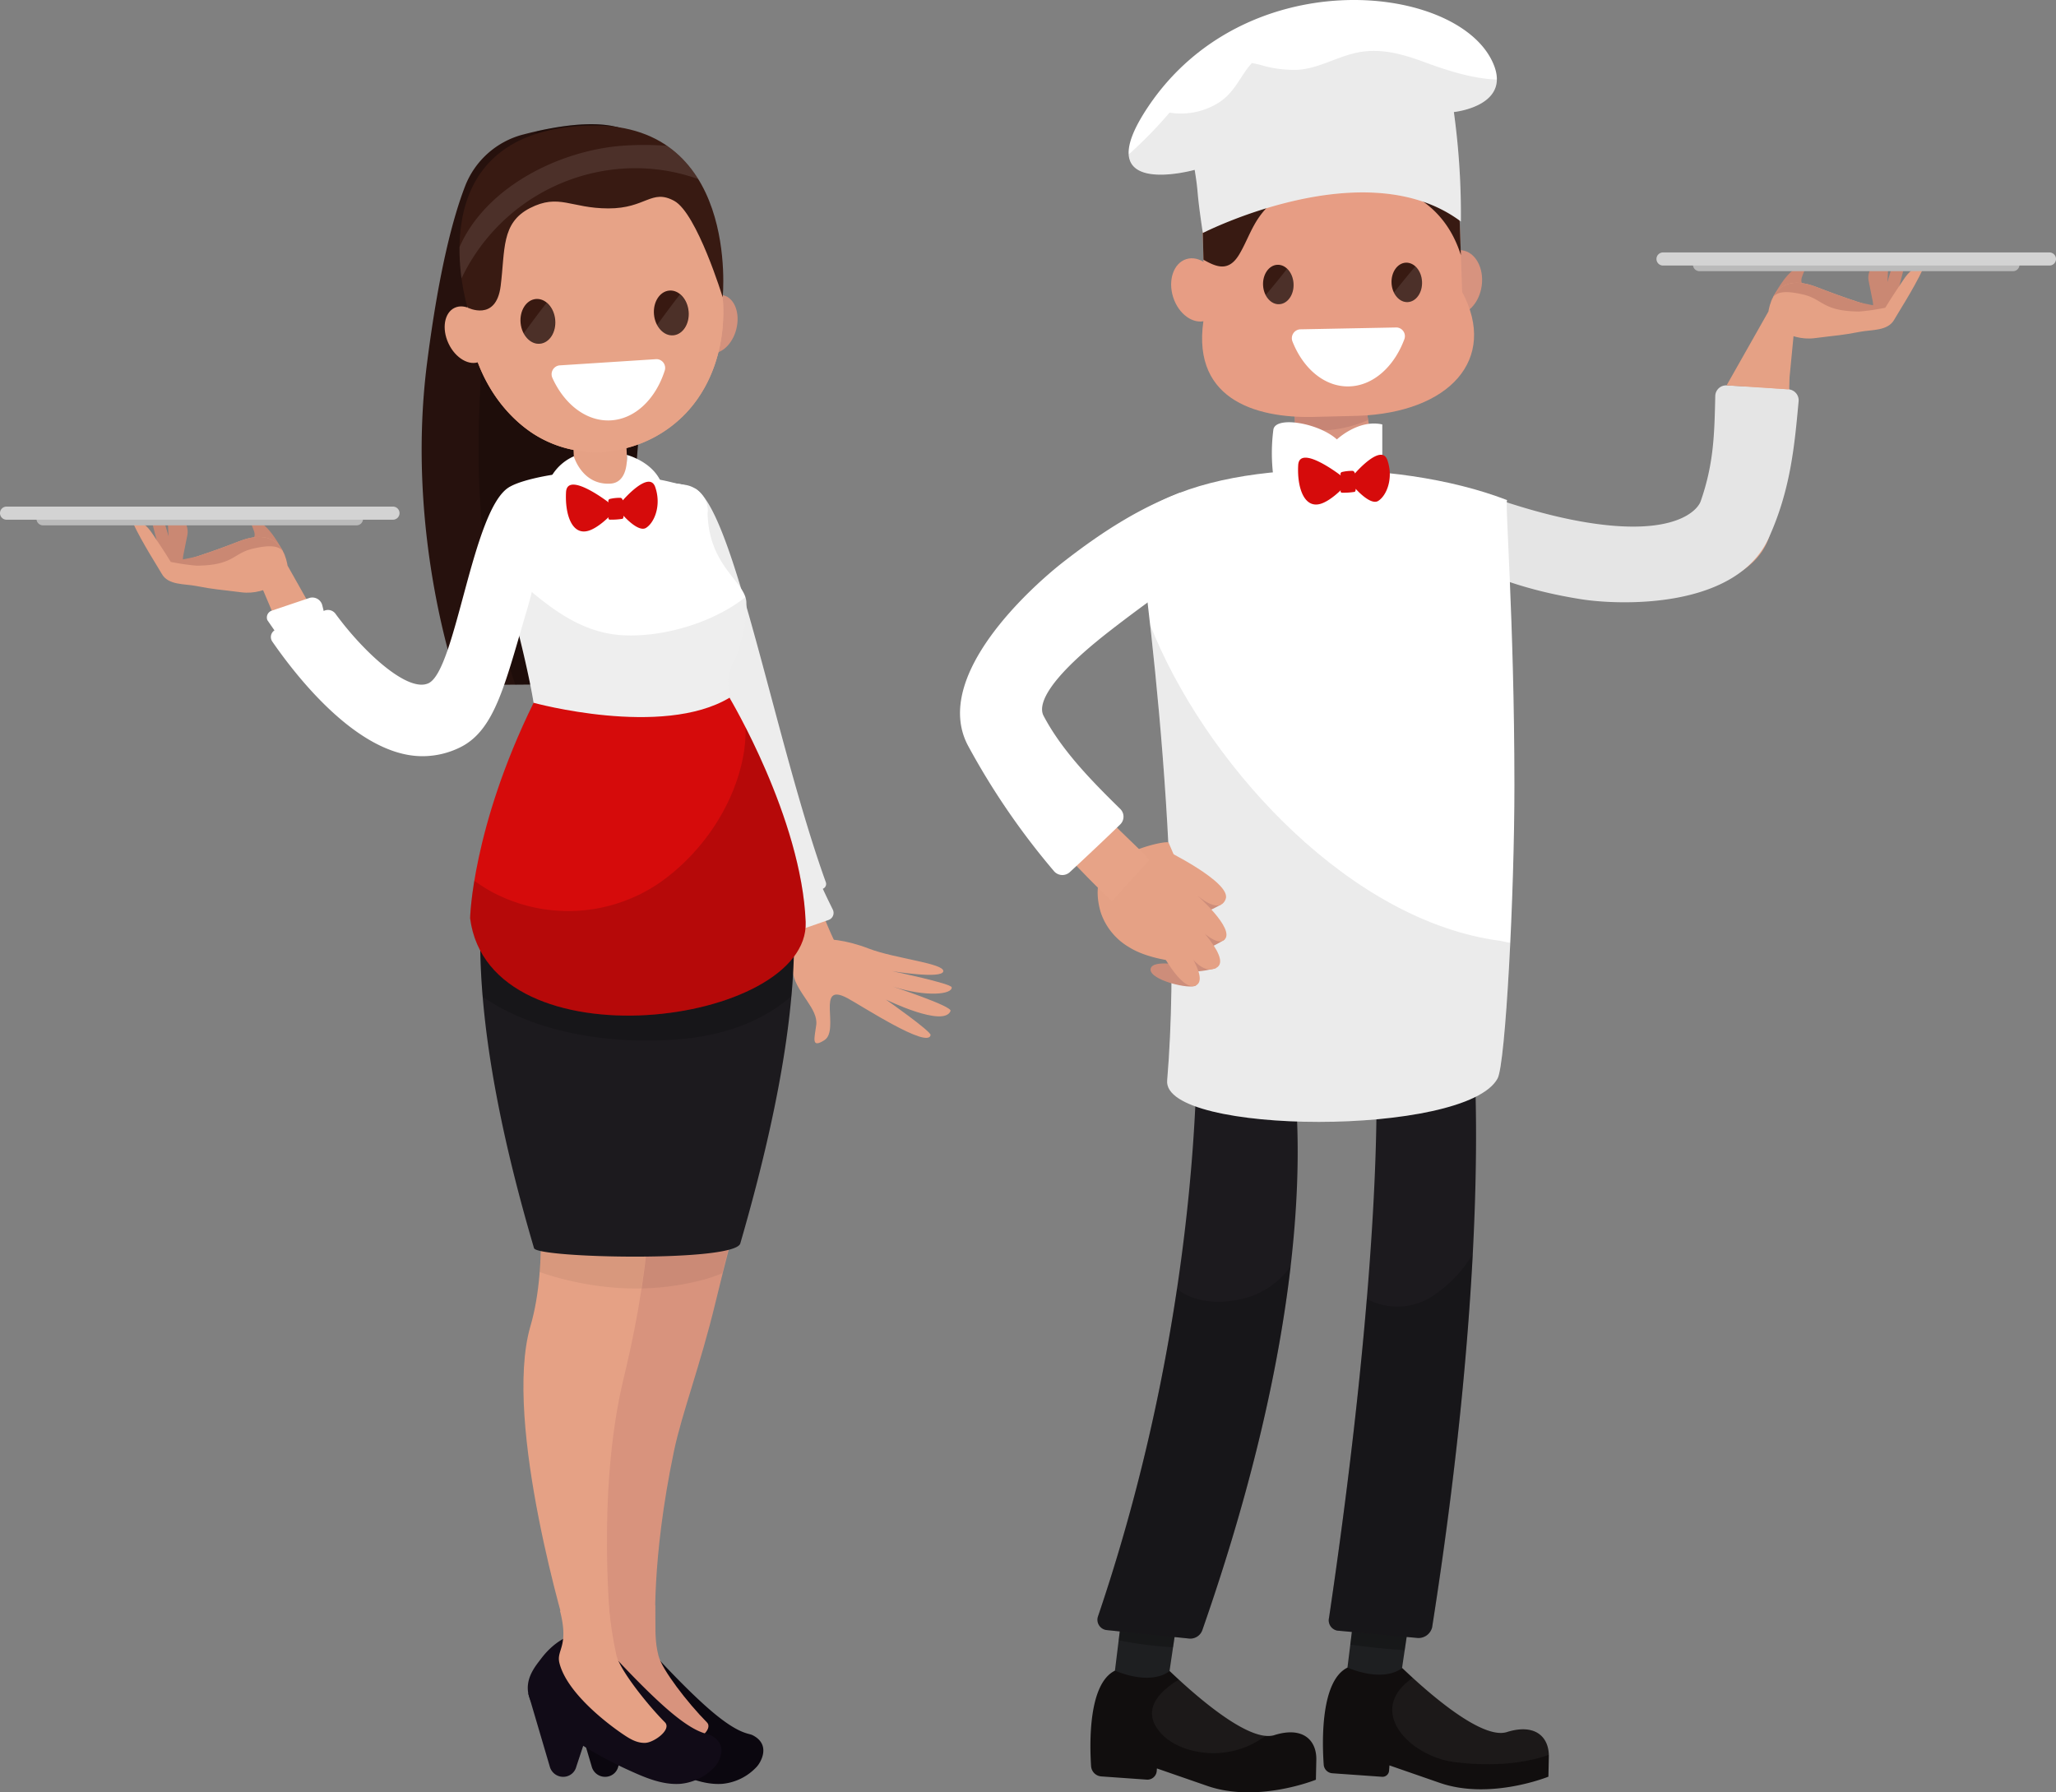 <?xml version="1.0" encoding="UTF-8"?>
<svg xmlns="http://www.w3.org/2000/svg" xmlns:xlink="http://www.w3.org/1999/xlink" id="Group_248" data-name="Group 248" width="519.292" height="452.708" viewBox="0 0 519.292 452.708">
  <rect x="0" y="0" width="519.292" height="452.708" fill="#808080" stroke="none"/>
  <defs>
    <clipPath id="clip-path">
      <rect id="Rectangle_95" data-name="Rectangle 95" width="519.292" height="452.708" fill="none"></rect>
    </clipPath>
    <clipPath id="clip-path-3">
      <rect id="Rectangle_74" data-name="Rectangle 74" width="43.064" height="141.559" fill="none"></rect>
    </clipPath>
    <clipPath id="clip-path-4">
      <rect id="Rectangle_75" data-name="Rectangle 75" width="40.863" height="40.495" fill="none"></rect>
    </clipPath>
    <clipPath id="clip-path-5">
      <rect id="Rectangle_76" data-name="Rectangle 76" width="28.624" height="31.364" fill="none"></rect>
    </clipPath>
    <clipPath id="clip-path-6">
      <rect id="Rectangle_77" data-name="Rectangle 77" width="79.271" height="86.591" fill="none"></rect>
    </clipPath>
    <clipPath id="clip-path-7">
      <rect id="Rectangle_78" data-name="Rectangle 78" width="79.22" height="91.44" fill="none"></rect>
    </clipPath>
    <clipPath id="clip-path-8">
      <rect id="Rectangle_79" data-name="Rectangle 79" width="5.829" height="7.786" fill="none"></rect>
    </clipPath>
    <clipPath id="clip-path-9">
      <rect id="Rectangle_80" data-name="Rectangle 80" width="84.762" height="72.816" fill="none"></rect>
    </clipPath>
    <clipPath id="clip-path-10">
      <rect id="Rectangle_81" data-name="Rectangle 81" width="60.275" height="33.695" fill="none"></rect>
    </clipPath>
    <clipPath id="clip-path-11">
      <rect id="Rectangle_82" data-name="Rectangle 82" width="7.957" height="10.353" fill="none"></rect>
    </clipPath>
    <clipPath id="clip-path-13">
      <rect id="Rectangle_84" data-name="Rectangle 84" width="7.095" height="9.012" fill="none"></rect>
    </clipPath>
    <clipPath id="clip-path-14">
      <rect id="Rectangle_85" data-name="Rectangle 85" width="7.049" height="8.955" fill="none"></rect>
    </clipPath>
    <clipPath id="clip-path-15">
      <rect id="Rectangle_86" data-name="Rectangle 86" width="14.564" height="7.579" fill="none"></rect>
    </clipPath>
    <clipPath id="clip-path-16">
      <rect id="Rectangle_87" data-name="Rectangle 87" width="39.541" height="21.825" fill="none"></rect>
    </clipPath>
    <clipPath id="clip-path-17">
      <rect id="Rectangle_88" data-name="Rectangle 88" width="14.334" height="6.097" fill="none"></rect>
    </clipPath>
    <clipPath id="clip-path-18">
      <rect id="Rectangle_89" data-name="Rectangle 89" width="90.952" height="125.52" fill="none"></rect>
    </clipPath>
    <clipPath id="clip-path-19">
      <rect id="Rectangle_90" data-name="Rectangle 90" width="36.34" height="96.943" fill="none"></rect>
    </clipPath>
    <clipPath id="clip-path-20">
      <rect id="Rectangle_91" data-name="Rectangle 91" width="48.79" height="94.037" fill="none"></rect>
    </clipPath>
    <clipPath id="clip-path-21">
      <rect id="Rectangle_92" data-name="Rectangle 92" width="28.662" height="18.548" fill="none"></rect>
    </clipPath>
    <clipPath id="clip-path-22">
      <rect id="Rectangle_93" data-name="Rectangle 93" width="92.967" height="45.994" fill="none"></rect>
    </clipPath>
  </defs>
  <g id="Group_247" data-name="Group 247" clip-path="url(#clip-path)">
    <g id="Group_246" data-name="Group 246">
      <g id="Group_245" data-name="Group 245" clip-path="url(#clip-path)">
        <path id="Path_509" data-name="Path 509" d="M137.707,35.612a21.521,21.521,0,0,0-14.662,13.011c-3.025,7.816-6.638,21.356-9.62,44.689-5.622,44,7.942,81.371,7.942,81.371l39.462-.324s15.062-130.4,5.44-138.315c-6.185-5.087-19.7-2.75-28.563-.431" transform="translate(-5.56 -1.638)" fill="#26110d"></path>
        <g id="Group_187" data-name="Group 187" transform="translate(120.858 31.368)" opacity="0.22">
          <g id="Group_186" data-name="Group 186">
            <g id="Group_185" data-name="Group 185" clip-path="url(#clip-path-3)">
              <path id="Path_510" data-name="Path 510" d="M167.019,36.043c-5.417-4.457-16.457-3.217-25.071-1.281-10.679,22.712-13.987,48.72-14.687,73.595-.63,22.4,1.882,45.034,9.194,66.208l25.124-.207s15.063-130.4,5.44-138.314" transform="translate(-127.168 -33.006)"></path>
            </g>
          </g>
        </g>
        <path id="Path_511" data-name="Path 511" d="M211.42,250.672s6.774-3.2,18.412,1.283c6.66,2.566,19.152,3.728,18.869,5.755s-12.86-.028-12.86-.028,14.9,3.113,14.985,4.071c.149,1.783-6.231,2.53-14.841-.163,0,0,15.035,4.934,14.549,6.142-1.718,4.281-16.339-2.892-16.339-2.892s11.47,8.034,11.3,8.977c-.651,3.57-17.571-7.5-21.041-9.345-8.069-4.283-1.772,8.107-5.8,10.647-3.449,2.176-2.439-.61-2.039-3.879.5-4.074-4.747-7.869-5.827-12.751-.555-2.513.63-7.819.63-7.819" transform="translate(-10.451 -12.383)" fill="#e7a387"></path>
        <path id="Path_512" data-name="Path 512" d="M194.638,154.091a10.461,10.461,0,0,1-9.957.257c5.456,26.961,16.329,75.7,27.557,97.526l8.7-4.477c-10.363-20.142-20.813-66.476-26.3-93.3" transform="translate(-9.163 -7.645)" fill="#e7a387"></path>
        <path id="Path_513" data-name="Path 513" d="M217.52,235.156c.019.315,1.783,3.944,2.921,6.259a1.886,1.886,0,0,1-1.079,2.615l-11.237,3.9a1.415,1.415,0,0,1-1.81-.9l-2.851-8.816Z" transform="translate(-10.095 -11.668)" fill="#ededed"></path>
        <path id="Path_514" data-name="Path 514" d="M202.488,238.046c-13.286-36.2-24.254-100.974-24.8-104.024l6.6-4.248c9.917,5.382,20.3,63.984,33.107,99.474a1.309,1.309,0,0,1-.677,1.64c-3.731,1.761-11.442,6.237-14.228,7.158" transform="translate(-8.816 -6.439)" fill="#ededed"></path>
        <path id="Path_515" data-name="Path 515" d="M169.6,126.651a52.579,52.579,0,0,0-19.651-.831l1.01,8.241,8.405,10.073,17.3-7.178Z" transform="translate(-7.44 -6.217)" fill="#d6d6d6"></path>
        <path id="Path_516" data-name="Path 516" d="M198.356,306.475s-4.511,14.606-10.019,37.419c-3.853,15.96-8.495,28.048-10.47,37.476-5.844,27.882-4.67,45.307-4.67,45.307l-11.16,1.044s-7.828-62.96-8.271-64.982,11.176-62.422,11.176-62.422Z" transform="translate(-7.629 -14.901)" fill="#d8937d"></path>
        <path id="Path_517" data-name="Path 517" d="M151.6,450.284l5.355,18.174a3.508,3.508,0,0,0,4.121,2.574,3.394,3.394,0,0,0,2.6-2.509l2.544-7.693a1.29,1.29,0,0,0-.519-1.369l-11.33-7.836c-.981-.678-3.061-2.5-2.769-1.34" transform="translate(-7.521 -22.323)" fill="#0b070f"></path>
        <path id="Path_518" data-name="Path 518" d="M167.624,433.711s10.429,11.953,18.643,19.178c7.655,6.733,10.2,6.331,11.3,6.881,4.816,2.409,2.042,7,1.024,8.047a13.567,13.567,0,0,1-8.551,4.247c-4.873.374-9.541-1.809-13.863-3.778a102.277,102.277,0,0,1-15.268-8.77q-1.571-1.076-3.113-2.2c-10.777-7.817-5.117-14.087-3.052-16.828,5.872-7.793,12.88-6.781,12.88-6.781" transform="translate(-7.512 -21.517)" fill="#0b070f"></path>
        <path id="Path_519" data-name="Path 519" d="M173.419,426.641c.039,6.678-.086,9.127.82,12.741.876,3.495,7.325,11.851,12.209,16.791,1.8,1.822-2.728,5.119-4.957,5.2-2.2.078-4-1.077-5.748-2.261-3.787-2.569-14.046-10.355-15.932-17.907-.844-3.376,2.493-4.046.145-13.2Z" transform="translate(-7.922 -21.168)" fill="#d8937d"></path>
        <g id="Group_190" data-name="Group 190" transform="translate(149.865 284.95)" opacity="0.06">
          <g id="Group_189" data-name="Group 189">
            <g id="Group_188" data-name="Group 188" clip-path="url(#clip-path-4)">
              <path id="Path_520" data-name="Path 520" d="M185.614,338.068a66.185,66.185,0,0,1-21.443,2.118c-2.179-.136-4.339-.38-6.483-.7,3.253-17.847,7.448-39.657,7.448-39.657l33.415,6.158s-3.61,11.69-8.312,30.479a38.354,38.354,0,0,1-4.626,1.606" transform="translate(-157.689 -299.826)"></path>
            </g>
          </g>
        </g>
        <path id="Path_521" data-name="Path 521" d="M170.878,309.924s2.138,17.99-6.477,53.667c-7.051,29.2-3.092,64.607-3.092,64.607l-10.877,1.018s-16.687-54.5-9.553-78.9c4.767-16.3,1.608-37.739,1.608-37.739Z" transform="translate(-6.902 -15.377)" fill="#e5a185"></path>
        <g id="Group_193" data-name="Group 193" transform="translate(135.586 294.078)" opacity="0.06">
          <g id="Group_192" data-name="Group 192">
            <g id="Group_191" data-name="Group 191" clip-path="url(#clip-path-5)">
              <path id="Path_522" data-name="Path 522" d="M163.426,340.663a77.7,77.7,0,0,1-20.075-4.027,121.947,121.947,0,0,0-.686-24.548l28.389-2.656s1.243,10.5-2.005,31.349q-2.8.054-5.622-.118" transform="translate(-142.664 -309.431)"></path>
            </g>
          </g>
        </g>
        <path id="Path_523" data-name="Path 523" d="M160.181,141.162h0c3.678-.183,6.523-3.7,6.324-7.808l-.84-17.368c-.2-4.11-3.371-7.325-7.049-7.141s-6.523,3.7-6.325,7.808l.842,17.368c.2,4.11,3.37,7.325,7.048,7.141" transform="translate(-7.556 -5.4)" fill="#e5a185"></path>
        <path id="Path_524" data-name="Path 524" d="M142.819,189.233c-.457,6.663-10.7,10.692-13.844,49.537h76.268c-1.134-7.716-2.4-14.725-3.745-21.008a4,4,0,0,1-3.518-3.647c-.922-10.044-8.428-18.009-9.951-28-1.042-6.832.743-13.169,2.308-19.622-2.005-7.614-4.2-15.184-7.936-22.157a3.661,3.661,0,0,1,.074-3.791,27.886,27.886,0,0,1-.412-2.92,5.6,5.6,0,0,1,.149-1.81c-3.171-2.482-6.915-4.872-8.61-7.7,0,0-13.492-.471-16.706-.464a84.5,84.5,0,0,0-13.962.72,81.348,81.348,0,0,0-8.1,1.809c-.237.943-.469,1.887-.688,2.836-.852,3.7-1.644,7.412-2.423,11.129,4.383,13.591,10.556,34.136,10.986,38.224a3.819,3.819,0,0,1,.837,3.176,3.728,3.728,0,0,1,.048.467v.967a3.886,3.886,0,0,1-.772,2.259" transform="translate(-6.399 -6.333)" fill="#e5a185"></path>
        <path id="Path_525" data-name="Path 525" d="M190.585,185.431a19.453,19.453,0,0,0,1.692,5.317c12.9,25.7,24.7,50.888,1.036,132.514-1.384,4.771-51.349,3.725-52.1,1.193-32.01-108.5,2.735-122.555,1.5-133.707-.063-.568-.18-1.239-.336-1.986,15.64,3.387,32.474,1.339,48.2-3.331" transform="translate(-6.332 -9.2)" fill="#1c1a1e"></path>
        <g id="Group_196" data-name="Group 196" transform="translate(121.302 176.231)" opacity="0.17">
          <g id="Group_195" data-name="Group 195">
            <g id="Group_194" data-name="Group 194" clip-path="url(#clip-path-6)">
              <path id="Path_526" data-name="Path 526" d="M128.255,260.961c14.247,9.883,34.889,12.231,51.152,10.576,10.642-1.082,19.867-4.679,26.814-10.718,3.159-35.2-5.135-52.52-13.944-70.071a19.487,19.487,0,0,1-1.691-5.316c-15.731,4.67-32.565,6.718-48.2,3.33.156.747.273,1.419.335,1.986.936,8.452-18.785,18.581-14.462,70.213" transform="translate(-127.635 -185.431)"></path>
            </g>
          </g>
        </g>
        <path id="Path_527" data-name="Path 527" d="M192.326,159.586c-.468-2.948-2.639-5.591-4.181-8.041a22.786,22.786,0,0,1-2.88-16.195c0-.122-.01-.235-.014-.353a6.637,6.637,0,0,0-5.859-6.312c-3.236-.39-2.881-.89-10.7-2.011.265,3.343.479,5.536.744,7.5a2.591,2.591,0,0,1-2.652,2.943l-4.228-.139-5.536-.148a4.67,4.67,0,0,1-4.21-2.934l-3.222-8.053c-.4-.289-10.6,1.134-14.414,3.418-.307,1.215-.613,2.432-.894,3.656-.918,3.982-1.766,7.98-2.6,11.983,2.36,6.465,4.893,13.209,5.885,15.71q5.082,12.8,9.134,25.939c13.622,2.119,27.975.407,41.606-3.367a4.192,4.192,0,0,1-.28-1.134c-.492-5.309.855-10.09,2.672-15.038.885-2.409,2.063-4.719,1.634-7.426" transform="translate(-6.533 -6.242)" fill="#fff"></path>
        <path id="Path_528" data-name="Path 528" d="M192.28,187.657a19.557,19.557,0,0,1-1.81-6.063c-.055-.422-.125-.843-.155-1.266a19.566,19.566,0,0,1-.026-2.395c0-.043.01-.079.014-.122.2-2.931,1.664-4.458,2.569-7.234.279-.857.53-1.726.764-2.6.078-.291.147-.583.22-.874.153-.621.287-1.244.41-1.87.061-.316.128-.629.181-.947.135-.812.246-1.627.316-2.445a27.215,27.215,0,0,0,.08-3.441c-.252-5.317-9.94-9.15-9.792-23.455.035-3.438-4.148-6.111-7.569-6.447-1.32-.13-2.64-.268-3.947-.4l-1.874-.064c-1.709,13.513,1.932,21.072.029,34.391-5.836-14.59-16.734-20.944-23.919-34.953-.832.053-7.349,1.03-12.88,2.193-.279,1.108-.556,2.218-.814,3.334-.9,3.918-1.738,7.853-2.56,11.791,4.875,16.77,11.731,43.6,9.915,46.837-.86,1.535-1.789,3.611-2.615,5.142-10.62,19.643-11.675,38.594-10.941,38.963,0,0,8.31,4.942,33.521,1.926,9.039-1.082,13.52-17.28,14.332-24.585,3.583,10.75,8.006,22.976,19.141,22.072,10.309-.837,12.042-3.619,12.042-3.619-3.456-26.005-10.142-34.484-14.633-43.871" transform="translate(-6.336 -6.325)" fill="#fff"></path>
        <g id="Group_199" data-name="Group 199" transform="translate(121.357 140.871)" opacity="0.07">
          <g id="Group_198" data-name="Group 198">
            <g id="Group_197" data-name="Group 197" clip-path="url(#clip-path-7)">
              <path id="Path_529" data-name="Path 529" d="M192.28,188.687a19.557,19.557,0,0,1-1.81-6.063c-.055-.422-.125-.843-.155-1.266a19.566,19.566,0,0,1-.026-2.395c0-.043.01-.079.014-.122.2-2.931,1.664-4.458,2.569-7.234.279-.857.53-1.726.764-2.6.078-.291.147-.583.22-.874.153-.621.287-1.244.41-1.87.061-.316.128-.629.181-.947.135-.812.246-1.627.316-2.445a27.215,27.215,0,0,0,.08-3.441,4.9,4.9,0,0,0-.244-1.238c-8.571,6.733-21,10.047-30.58,9.633-9.9-.428-17.43-5.871-24.706-12.074a44.73,44.73,0,0,1-7.1-7.525c4.8,16.814,10.954,41.347,9.223,44.434-.86,1.535-1.789,3.611-2.615,5.142-10.62,19.643-11.675,38.594-10.941,38.963,0,0,8.31,4.942,33.521,1.926,9.039-1.082,13.52-17.28,14.332-24.585,3.583,10.75,8.006,22.976,19.141,22.072,10.309-.837,12.042-3.619,12.042-3.619-3.456-26.005-10.142-34.484-14.633-43.871" transform="translate(-127.693 -148.225)"></path>
            </g>
          </g>
        </g>
        <g id="Group_202" data-name="Group 202" transform="translate(159.291 221.765)" opacity="0.08">
          <g id="Group_201" data-name="Group 201">
            <g id="Group_200" data-name="Group 200" clip-path="url(#clip-path-8)">
              <path id="Path_530" data-name="Path 530" d="M173.436,233.343a20.622,20.622,0,0,1-5.829,7.786,35.735,35.735,0,0,0,5.829-7.786" transform="translate(-167.607 -233.343)"></path>
            </g>
          </g>
        </g>
        <path id="Path_531" data-name="Path 531" d="M140.457,450.284l5.355,18.174a3.508,3.508,0,0,0,4.121,2.574,3.394,3.394,0,0,0,2.6-2.509l2.544-7.693a1.29,1.29,0,0,0-.519-1.369l-11.33-7.836c-.981-.678-3.061-2.5-2.769-1.34" transform="translate(-6.968 -22.323)" fill="#110b17"></path>
        <path id="Path_532" data-name="Path 532" d="M156.479,433.711s10.429,11.953,18.643,19.178c7.655,6.733,10.2,6.331,11.3,6.881,4.815,2.409,2.041,7,1.023,8.047a13.567,13.567,0,0,1-8.551,4.247c-4.873.374-9.541-1.809-13.863-3.778a102.269,102.269,0,0,1-15.267-8.77q-1.572-1.076-3.114-2.2c-10.777-7.817-5.117-14.087-3.052-16.828,5.872-7.793,12.88-6.781,12.88-6.781" transform="translate(-6.959 -21.517)" fill="#110b17"></path>
        <path id="Path_533" data-name="Path 533" d="M161.124,426.641a104.891,104.891,0,0,0,1.97,12.741c.876,3.495,7.326,11.851,12.21,16.791,1.8,1.822-2.728,5.119-4.958,5.2-2.2.078-4-1.077-5.747-2.261-3.787-2.569-14.047-10.355-15.933-17.907-.843-3.376,2.494-4.046.145-13.2Z" transform="translate(-7.369 -21.168)" fill="#e5a185"></path>
        <path id="Path_534" data-name="Path 534" d="M74.758,146.075s-3.6-7.068-6.647-7.545.239,2.357-.625,4.059,7.272,3.486,7.272,3.486" transform="translate(-3.314 -6.871)" fill="#ca8873"></path>
        <path id="Path_535" data-name="Path 535" d="M69.7,156.027l6.057,14.288,9.6-3.553-9.264-16.43Z" transform="translate(-3.458 -7.459)" fill="#e5a185"></path>
        <path id="Path_536" data-name="Path 536" d="M43.519,151.039s-2.092-8.413-3.537-13.966c-.519-1.994,3.014-.148,3.718,2.224s3.524,11.863,3.524,11.863Z" transform="translate(-1.981 -6.759)" fill="#ca8873"></path>
        <path id="Path_537" data-name="Path 537" d="M45.178,151.392s-.355-8.662-.654-14.393c-.107-2.057,2.981.462,3.194,2.927l1.064,12.329Z" transform="translate(-2.209 -6.76)" fill="#ca8873"></path>
        <path id="Path_538" data-name="Path 538" d="M43.868,152.187s2.085-8.415,3.4-14c.473-2,2.733,1.278,2.247,3.706s-2.432,12.134-2.432,12.134Z" transform="translate(-2.177 -6.826)" fill="#ca8873"></path>
        <path id="Path_539" data-name="Path 539" d="M74.6,152.2s.34-13.563-12.44-8.6c-3.374,1.311-6.774,2.557-10.215,3.683-2.082.681-4.886,1.718-7.083,1.5-1.982-3.253-3.16-4.887-4.427-6.823-1.695-2.592-3.144-3.728-5.055-2.9,2.288,4.933,6.49,11.412,7.227,12.747,1.609,2.914,5.69,2.506,8.6,3.069,4.9.948,5.723.862,11.49,1.61,6.728.872,11.9-4.294,11.9-4.294" transform="translate(-1.755 -6.887)" fill="#e5a185"></path>
        <path id="Path_540" data-name="Path 540" d="M51.959,149.955c9.339-.082,9.129-3.132,14.139-4.288,3.59-.828,7.422-1.285,8.147,1.847-1.231-3.3-4.237-6.571-11.589-3.714-3.373,1.312-6.773,2.557-10.214,3.684-1.263.413-5.585,1.185-7.084,1.5a51.139,51.139,0,0,0,6.6.971" transform="translate(-2.25 -7.081)" fill="#ca8873"></path>
        <path id="Path_541" data-name="Path 541" d="M87.206,170.039l-2.285-9.272a2.591,2.591,0,0,0-3.161-1.889l-9.606,3.239a1.815,1.815,0,0,0-1.1,2.4L78.5,175.3Z" transform="translate(-3.519 -7.879)" fill="#fff"></path>
        <path id="Path_542" data-name="Path 542" d="M11.352,139.447H90.524a1.656,1.656,0,1,0,0-3.312H11.352a1.656,1.656,0,0,0,0,3.312" transform="translate(-0.481 -6.755)" fill="#bababa"></path>
        <path id="Path_543" data-name="Path 543" d="M1.656,137.945h97.6a1.656,1.656,0,1,0,0-3.312H1.656a1.656,1.656,0,0,0,0,3.312" transform="translate(0 -6.68)" fill="#d3d3d3"></path>
        <path id="Path_544" data-name="Path 544" d="M140.972,186.705s32.477,8.925,49.48-1.274c0,0,18.2,30.416,19.237,56.606s-79.889,36.9-84.752-.932c0,0,.463-22.684,16.036-54.4" transform="translate(-6.199 -9.2)" fill="#d60b0b"></path>
        <g id="Group_205" data-name="Group 205" transform="translate(118.737 183.701)" opacity="0.15">
          <g id="Group_204" data-name="Group 204">
            <g id="Group_203" data-name="Group 203" clip-path="url(#clip-path-9)">
              <path id="Path_545" data-name="Path 545" d="M194.507,193.291a34.941,34.941,0,0,1-.4,6.17c-2.092,13.1-10.423,25.436-21.2,33.017a40.852,40.852,0,0,1-42.915,2.138A45.035,45.035,0,0,1,126,232.053a74.5,74.5,0,0,0-1.065,9.441c4.862,37.833,85.794,27.121,84.752.931-.725-18.228-9.756-38.492-15.181-49.135" transform="translate(-124.936 -193.291)"></path>
            </g>
          </g>
        </g>
        <path id="Path_546" data-name="Path 546" d="M110.245,197.417c-16.811,0-32.891-21.72-37.9-28.952a2.012,2.012,0,0,1,.854-2.989l12.356-4.838a2.361,2.361,0,0,1,2.767.826c6.954,9.519,18.242,20.028,23.5,17.514,6.956-3.326,11.048-44.051,20.384-49.533l8.51,3.781a99.042,99.042,0,0,1-3.7,26.063c-5.852,19.586-8.246,31.608-17.4,35.983a21.469,21.469,0,0,1-9.373,2.146" transform="translate(-3.572 -6.423)" fill="#fff"></path>
        <path id="Path_547" data-name="Path 547" d="M191.911,78.474c2.8.711,4.245,4.54,3.227,8.552s-4.114,6.689-6.914,5.979-4.244-4.54-3.227-8.552,4.114-6.69,6.914-5.979" transform="translate(-9.163 -3.888)" fill="#d4927d"></path>
        <path id="Path_548" data-name="Path 548" d="M162.81,115.652a31.607,31.607,0,0,0,16.628-9.215c15.285-16.218,11.39-47.178-7.573-58.929a31.067,31.067,0,0,0-21.665-4.37c-18.085,3.182-27.094,22.346-25.845,39.272.841,11.393,6.75,22.8,16.378,29.174a29.206,29.206,0,0,0,22.076,4.069" transform="translate(-6.164 -2.118)" fill="#e7a387"></path>
        <path id="Path_549" data-name="Path 549" d="M162.81,115.652a31.607,31.607,0,0,0,16.628-9.215c15.285-16.218,11.39-47.178-7.573-58.929a31.067,31.067,0,0,0-21.665-4.37c-18.085,3.182-27.094,22.346-25.845,39.272.841,11.393,6.75,22.8,16.378,29.174a29.206,29.206,0,0,0,22.076,4.069" transform="translate(-6.164 -2.118)" fill="#e7a387"></path>
        <path id="Path_550" data-name="Path 550" d="M148.523,97.028l24.568-1.583a2.218,2.218,0,0,1,2.042,3c-2.277,7.016-7.365,12.065-13.5,12.46s-11.754-3.963-14.8-10.637a2.254,2.254,0,0,1,1.692-3.24" transform="translate(-7.274 -4.735)" fill="#fff"></path>
        <path id="Path_551" data-name="Path 551" d="M120.7,81.784c2.615-1.226,6.16.818,7.918,4.567s1.061,7.782-1.555,9.008-6.161-.818-7.918-4.568-1.061-7.781,1.555-9.007" transform="translate(-5.864 -4.04)" fill="#e7a387"></path>
        <path id="Path_552" data-name="Path 552" d="M188.592,76.749S193.066,31.594,153.8,33.39c-43.248,1.978-29.659,45.944-29.659,45.944s7.212,3.706,8.369-5.429.079-15.949,7.413-19.695,10.3.073,19.8.084,10.867-5.028,16.62-1.909,12.253,24.363,12.253,24.363" transform="translate(-6.059 -1.654)" fill="#381a12"></path>
        <g id="Group_208" data-name="Group 208" transform="translate(116.061 36.614)" opacity="0.1">
          <g id="Group_207" data-name="Group 207">
            <g id="Group_206" data-name="Group 206" clip-path="url(#clip-path-10)">
              <path id="Path_553" data-name="Path 553" d="M174.5,38.746a75.8,75.8,0,0,0-11.179-.027c-15.87,1.175-34.5,10.326-41.2,25.594a54.52,54.52,0,0,0,.506,7.908v0A48.767,48.767,0,0,1,161.77,44.635a47.214,47.214,0,0,1,20.625,2.5,27.82,27.82,0,0,0-7.892-8.386" transform="translate(-122.12 -38.526)" fill="#fff"></path>
            </g>
          </g>
        </g>
        <path id="Path_554" data-name="Path 554" d="M177.653,77.223c2.413-.222,4.6,2.127,4.89,5.247s-1.436,5.829-3.849,6.05-4.6-2.126-4.89-5.246,1.436-5.829,3.849-6.051" transform="translate(-8.622 -3.831)" fill="#381911"></path>
        <g id="Group_211" data-name="Group 211" transform="translate(165.934 74.356)" opacity="0.1">
          <g id="Group_210" data-name="Group 210">
            <g id="Group_209" data-name="Group 209" clip-path="url(#clip-path-11)">
              <path id="Path_555" data-name="Path 555" d="M182.522,82.526c.287,3.12-1.436,5.829-3.849,6.051A4.361,4.361,0,0,1,174.6,86c1.906-2.615,3.824-5.217,5.814-7.762a6.334,6.334,0,0,1,2.111,4.288" transform="translate(-174.597 -78.238)" fill="#fff"></path>
            </g>
          </g>
        </g>
        <path id="Path_556" data-name="Path 556" d="M142.2,79.462c2.413-.222,4.6,2.127,4.89,5.246s-1.436,5.83-3.849,6.052-4.6-2.127-4.89-5.247,1.436-5.829,3.849-6.051" transform="translate(-6.863 -3.942)" fill="#381911"></path>
        <g id="Group_214" data-name="Group 214" transform="translate(132.241 76.484)" opacity="0.1">
          <g id="Group_213" data-name="Group 213">
            <g id="Group_212" data-name="Group 212" clip-path="url(#clip-path-11)">
              <path id="Path_557" data-name="Path 557" d="M147.07,84.765c.287,3.12-1.436,5.829-3.849,6.051a4.361,4.361,0,0,1-4.076-2.577c1.906-2.615,3.824-5.217,5.814-7.762a6.334,6.334,0,0,1,2.111,4.288" transform="translate(-139.145 -80.477)" fill="#fff"></path>
            </g>
          </g>
        </g>
        <path id="Path_558" data-name="Path 558" d="M152.142,121.251a12.312,12.312,0,0,0-6.282,6.278c-2.341,4.9,4,21.346,17.214,9.55,0,0,14.43,8.694,11.767-7.067-1.195-7.067-9.311-9.115-9.311-9.115s.642,6.975-4.151,7.254c-7.154.416-9.237-6.9-9.237-6.9" transform="translate(-7.213 -5.998)" fill="#fff"></path>
        <path id="Path_559" data-name="Path 559" d="M161.2,133.261s-10.467-8.078-10.771-2.606,1.43,11.046,5.7,9.743c2.383-.726,5.067-3.446,5.067-3.446s-.333.74.546.652a16.992,16.992,0,0,0,2.971-.218c.3-.217.218-.781.218-.781s3.755,4.276,5.689,3.083c2.125-1.31,3.94-5.687,2.335-10.315-1.528-4.4-8.2,3.367-8.2,3.367s-.13-.695-.695-.652a10.75,10.75,0,0,0-2.624.3c-.546.26-.242.869-.242.869" transform="translate(-7.462 -6.352)" fill="#d60b0b"></path>
        <path id="Path_560" data-name="Path 560" d="M470.927,90.052,461.838,95.1c-1.048-.373-1.958,23.59-7.984,40.925-.794,2.283-11.776,7.194-33.527,3.77-12.03-1.894-22.847-7.6-27.342-9.018L388.2,144.5c9.852,2.787,13.591,7.246,30.289,9.874,9.436,1.486,41.711,2.67,47.546-14.116,6.821-19.619,4.932-48.887,4.888-50.208" transform="translate(-19.261 -4.468)" fill="#e7a387"></path>
        <path id="Path_561" data-name="Path 561" d="M470.8,103.415c-4.849-.343-10.76-.776-15.614-.99a2.736,2.736,0,0,0-2.862,2.674c-.22,9.743-.377,17.08-3.678,26.575-.794,2.283-6.5,8.874-28.254,5.449-12.03-1.894-22.629-5.853-27.123-7.267L384.8,144.978C394.1,150.6,405.534,154.4,418.5,156.44c9.436,1.486,39.106,2.687,47.367-15.566,5.517-12.19,6.483-23.359,7.508-34.43a2.78,2.78,0,0,0-2.582-3.028" transform="translate(-19.092 -5.082)" fill="#e5e5e5"></path>
        <path id="Path_562" data-name="Path 562" d="M350.447,92.048l1.9-.194a7.528,7.528,0,0,1,8.227,6.706l3.611,21.384c.419,4.107-4.024,7.886-8.131,8.3l-1.9.194c-4.107.418-9.29-3.838-9.708-7.945l-.706-20.221a7.528,7.528,0,0,1,6.706-8.227" transform="translate(-17.053 -4.556)" fill="#d7937f"></path>
        <path id="Path_563" data-name="Path 563" d="M353.089,113.146a16.228,16.228,0,0,1-8.959-1.737l-.389-11.134a7.527,7.527,0,0,1,6.706-8.227l1.9-.194a7.528,7.528,0,0,1,8.227,6.706l2.042,12.089a32.273,32.273,0,0,1-9.529,2.5" transform="translate(-17.053 -4.556)" fill="#c78575"></path>
        <path id="Path_564" data-name="Path 564" d="M388.207,66.523c3.332.45,5.545,4.448,4.94,8.93s-3.8,7.753-7.129,7.3-5.544-4.448-4.939-8.93,3.8-7.753,7.128-7.3" transform="translate(-18.903 -3.299)" fill="#d7937f"></path>
        <path id="Path_565" data-name="Path 565" d="M343.4,33.038l17.311-.493c14.771-.363,23.494,11.555,23.857,26.325l.59,16.482c9.117,17.122-3.3,30.468-26.287,31.289l-11.215.276c-14.77.363-31.8-4.551-27.515-26.194l-.5-20.255C319.286,45.7,328.635,33.4,343.4,33.038" transform="translate(-15.851 -1.614)" fill="#e79d84"></path>
        <path id="Path_566" data-name="Path 566" d="M328.833,65.914c1.46-2.42,2.453-5.084,3.842-7.537A21.455,21.455,0,0,1,343.4,48.87c5.635-2.254,33.959-6.575,41.441,17.2l-.258-7.2c-.363-14.77-9.087-26.689-23.857-26.325l-17.311.493c-14.77.363-24.119,12.658-23.755,27.428l.165,6.745c3.252,1.839,6.324,3.157,9.01-1.3" transform="translate(-15.86 -1.614)" fill="#381a12"></path>
        <path id="Path_567" data-name="Path 567" d="M315.05,68.859c3.19-1.016,6.885,1.641,8.25,5.933s-.113,8.594-3.3,9.609-6.885-1.64-8.251-5.932.114-8.6,3.3-9.61" transform="translate(-15.442 -3.406)" fill="#e79d84"></path>
        <path id="Path_568" data-name="Path 568" d="M345.347,87.5l24.464-.472a2.206,2.206,0,0,1,1.883,3.081c-2.6,6.887-7.891,11.689-14,11.807s-11.477-4.477-14.18-11.263a2.255,2.255,0,0,1,1.834-3.152" transform="translate(-17.035 -4.318)" fill="#fff"></path>
        <path id="Path_569" data-name="Path 569" d="M319.545,32.3c-.274.142-.259.082-.021-.125.012.078.021.125.021.125" transform="translate(-15.845 -1.596)" fill="#6d4d4b"></path>
        <path id="Path_570" data-name="Path 570" d="M373.424,69.809c2.126-.1,3.958,2.04,4.093,4.789s-1.481,5.062-3.607,5.165-3.958-2.04-4.093-4.789,1.481-5.062,3.607-5.165" transform="translate(-18.349 -3.463)" fill="#381a12"></path>
        <path id="Path_571" data-name="Path 571" d="M339.278,70.369c2.126-.1,3.958,2.04,4.093,4.789s-1.481,5.062-3.607,5.165-3.959-2.04-4.093-4.789,1.481-5.062,3.607-5.165" transform="translate(-16.654 -3.491)" fill="#381a12"></path>
        <g id="Group_217" data-name="Group 217" transform="translate(352.082 67.292)" opacity="0.1">
          <g id="Group_216" data-name="Group 216">
            <g id="Group_215" data-name="Group 215" clip-path="url(#clip-path-13)">
              <path id="Path_572" data-name="Path 572" d="M377.549,74.648c.134,2.749-1.481,5.062-3.607,5.165a3.832,3.832,0,0,1-3.48-2.417c1.772-2.221,3.554-4.433,5.4-6.592a5.564,5.564,0,0,1,1.691,3.843" transform="translate(-370.463 -70.805)" fill="#fff"></path>
            </g>
          </g>
        </g>
        <g id="Group_220" data-name="Group 220" transform="translate(319.676 67.881)" opacity="0.1">
          <g id="Group_219" data-name="Group 219">
            <g id="Group_218" data-name="Group 218" clip-path="url(#clip-path-14)">
              <path id="Path_573" data-name="Path 573" d="M343.405,75.21c.134,2.749-1.481,5.062-3.607,5.165a3.793,3.793,0,0,1-3.435-2.312c1.85-2.172,3.658-4.377,5.4-6.638a5.568,5.568,0,0,1,1.645,3.785" transform="translate(-336.365 -71.425)" fill="#fff"></path>
            </g>
          </g>
        </g>
        <path id="Path_574" data-name="Path 574" d="M357.165,449.8l13.7-.521,2.467-16.684-13.8-2.04Z" transform="translate(-17.721 -21.363)" fill="#1e1f21"></path>
        <path id="Path_575" data-name="Path 575" d="M398.054,459.467c-7.178,2.249-23.38-13.293-26.475-16.2,0,0-3.994,3.89-13.8-.079-6.848,3.357-6.4,18.9-6,24.512a2.344,2.344,0,0,0,2.177,2.173l12.563.891a1.653,1.653,0,0,0,1.766-1.531l.1-1.345L381.1,472.3c12.722,4.412,27.433-1.564,27.433-1.564l.106-5.006c.106-5.006-3.409-8.514-10.587-6.265" transform="translate(-17.444 -21.99)" fill="#110e0e"></path>
        <g id="Group_223" data-name="Group 223" transform="translate(341.047 409.193)" opacity="0.24">
          <g id="Group_222" data-name="Group 222">
            <g id="Group_221" data-name="Group 221" clip-path="url(#clip-path-15)">
              <path id="Path_576" data-name="Path 576" d="M372.6,438.134l.819-5.538-13.8-2.04-.763,6.206c4.572.606,9.143,1.149,13.744,1.372" transform="translate(-358.852 -430.555)"></path>
            </g>
          </g>
        </g>
        <g id="Group_226" data-name="Group 226" transform="translate(351.644 423.783)" opacity="0.05">
          <g id="Group_225" data-name="Group 225">
            <g id="Group_224" data-name="Group 224" clip-path="url(#clip-path-16)">
              <path id="Path_577" data-name="Path 577" d="M398.968,459.6c-5.931,1.858-18.019-8.426-23.786-13.694-12.063,8.261-.778,19.881,10.675,21.3,7.528.933,16.194.79,23.686-1.84-.134-4.734-3.64-7.94-10.575-5.767" transform="translate(-370.002 -445.908)" fill="#fff"></path>
            </g>
          </g>
        </g>
        <path id="Path_578" data-name="Path 578" d="M317.621,258.333l.287,25.336s65.487,3.27,68.975-4.718c2.673-6.122.848-17.921.848-17.921Z" transform="translate(-15.759 -12.818)" fill="#16101c"></path>
        <path id="Path_579" data-name="Path 579" d="M365.053,284.641c.083.338,2.083,43.524-11.849,137.677a2.655,2.655,0,0,0,2.06,3.248l20.03,1.835a3.553,3.553,0,0,0,3.947-2.653c14.706-93.828,10.651-142.1,10.391-148.277Z" transform="translate(-17.523 -13.718)" fill="#1c1a1e"></path>
        <path id="Path_580" data-name="Path 580" d="M295.369,450.612l13.7-.521,2.467-16.684-13.8-2.04Z" transform="translate(-14.655 -21.403)" fill="#1e1f21"></path>
        <g id="Group_229" data-name="Group 229" transform="translate(282.547 409.964)" opacity="0.24">
          <g id="Group_228" data-name="Group 228">
            <g id="Group_227" data-name="Group 227" clip-path="url(#clip-path-17)">
              <path id="Path_581" data-name="Path 581" d="M297.3,435.7a97.322,97.322,0,0,0,13.734,1.761l.6-4.056-13.8-2.04Z" transform="translate(-297.298 -431.367)"></path>
            </g>
          </g>
        </g>
        <path id="Path_582" data-name="Path 582" d="M316.671,269.185c.083.338,3.1,70.095-24.857,152.382a2.628,2.628,0,0,0,2.176,3.506l20.8,2.138a3.223,3.223,0,0,0,3.365-2.142c34.829-99.686,21.956-148.447,20.855-152.345Z" transform="translate(-14.471 -13.356)" fill="#1c1a1e"></path>
        <path id="Path_583" data-name="Path 583" d="M395.667,132.519c-28.326-10.949-74.752-10.623-93.654,4.091,0,0,12.639,84.7,7.769,142.5-1.163,13.8,75.572,14.253,83.466-.547,1.994-3.74,4.253-46.376,4.242-74.061-.017-42.126-2.5-72.249-1.823-71.987" transform="translate(-14.985 -6.196)" fill="#fff"></path>
        <g id="Group_232" data-name="Group 232" transform="translate(290.503 157.851)" opacity="0.08">
          <g id="Group_231" data-name="Group 231">
            <g id="Group_230" data-name="Group 230" clip-path="url(#clip-path-18)">
              <path id="Path_584" data-name="Path 584" d="M305.669,166.092q.643,1.588,1.316,3.158c14.653,34.014,49.815,71.769,87.163,76.632.824.17,1.644.36,2.472.508-.839,17.383-2.058,32.094-3.192,34.22-7.893,14.8-84.628,14.353-83.465.548,3.127-37.116-.966-85.316-4.295-115.067" transform="translate(-305.669 -166.092)"></path>
            </g>
          </g>
        </g>
        <g id="Group_235" data-name="Group 235" transform="translate(335.641 316.758)" opacity="0.17">
          <g id="Group_234" data-name="Group 234">
            <g id="Group_233" data-name="Group 233" clip-path="url(#clip-path-19)">
              <path id="Path_585" data-name="Path 585" d="M379.013,344.115a16.255,16.255,0,0,1-16.267.5c-1.738,20.823-4.662,47.544-9.543,80.528a2.655,2.655,0,0,0,2.059,3.248l20.031,1.834a3.553,3.553,0,0,0,3.947-2.653A921.129,921.129,0,0,0,389.5,333.3a32.658,32.658,0,0,1-10.49,10.82" transform="translate(-353.164 -333.295)"></path>
            </g>
          </g>
        </g>
        <g id="Group_238" data-name="Group 238" transform="translate(277.195 319.835)" opacity="0.17">
          <g id="Group_237" data-name="Group 237">
            <g id="Group_236" data-name="Group 236" clip-path="url(#clip-path-20)">
              <path id="Path_586" data-name="Path 586" d="M329.355,344.466c-5.833,1.627-12.805,1.577-17.612-2.211a478.2,478.2,0,0,1-19.93,82.653,2.628,2.628,0,0,0,2.175,3.506l20.8,2.138a3.222,3.222,0,0,0,3.365-2.142c13.229-37.865,19.573-68.375,22.3-91.877a20.7,20.7,0,0,1-11.1,7.933" transform="translate(-291.666 -336.533)"></path>
            </g>
          </g>
        </g>
        <path id="Path_587" data-name="Path 587" d="M336.258,460.278c-7.178,2.249-23.38-13.293-26.475-16.2,0,0-3.994,3.89-13.8-.079-6.691,3.28-6.414,18.188-6.026,24.109a2.786,2.786,0,0,0,2.584,2.6l11.47.814a2.368,2.368,0,0,0,2.53-2.194l.045-.631,12.722,4.411c12.722,4.412,27.433-1.564,27.433-1.564l.106-5.006c.106-5.006-3.409-8.514-10.587-6.265" transform="translate(-14.378 -22.03)" fill="#110e0e"></path>
        <g id="Group_241" data-name="Group 241" transform="translate(290.972 424.232)" opacity="0.05">
          <g id="Group_240" data-name="Group 240">
            <g id="Group_239" data-name="Group 239" clip-path="url(#clip-path-21)">
              <path id="Path_588" data-name="Path 588" d="M306.909,457.777c2,3.861,6.431,5.972,10.5,6.751a21.963,21.963,0,0,0,17.413-3.944c-6.5-.62-16.905-9.621-21.895-14.2-4.146,2.5-8.557,6.5-6.022,11.4" transform="translate(-306.163 -446.38)" fill="#fff"></path>
            </g>
          </g>
        </g>
        <path id="Path_589" data-name="Path 589" d="M323.918,240.2s-9.606,5.332-10.586,2.668,8.7-7.024,8.7-7.024Z" transform="translate(-15.543 -11.702)" fill="#cd8d7a"></path>
        <path id="Path_590" data-name="Path 590" d="M324.926,249.525s-7.047,4.657-9.285,2.147,6.9-5.769,6.9-5.769Z" transform="translate(-15.643 -12.201)" fill="#cd8d7a"></path>
        <path id="Path_591" data-name="Path 591" d="M322.678,257s-5.931,1.758-8.311.29-.259-6.318,3.752-5.263A6.3,6.3,0,0,1,322.678,257" transform="translate(-15.548 -12.497)" fill="#cd8d7a"></path>
        <path id="Path_592" data-name="Path 592" d="M293.206,230.984a7.36,7.36,0,0,1,1.688-1.8,25.653,25.653,0,0,1,4.5-2.473c4.776-2.293,9.961-3.16,10.224-2.791l1.275,2.951,3.859,27.351c-1.14-.092-3.037-.187-3.889-.371,0,0-6.694-.667-11.169-3.483a16.116,16.116,0,0,1-7.139-8.619c-1.062-3.368-1.391-7.71.645-10.77" transform="translate(-14.474 -11.106)" fill="#e5a185"></path>
        <path id="Path_593" data-name="Path 593" d="M315.1,256.769s-9.042-2.04-9.324.735,10.125,5.206,11.443,4.1c1.007-.85-2.118-4.83-2.118-4.83" transform="translate(-15.171 -12.704)" fill="#cd8d7a"></path>
        <path id="Path_594" data-name="Path 594" d="M309.037,225.6s17.474,8.467,15.8,12.7-7.543-1.274-7.543-1.274,10.052,8.772,7.265,11.493-10.86-7.651-10.86-7.651,13.558,12.441,8.707,14.825-9.594-8-9.594-8,8.243,10.6,4.513,12.4-9.521-9.876-9.521-9.876Z" transform="translate(-15.272 -11.193)" fill="#e5a185"></path>
        <path id="Path_595" data-name="Path 595" d="M293.7,234.29l9.335-10.314c.989-.51-22.669-19.963-31.194-36.215-1.123-2.14,2.806-13.512,20.18-27.037,9.61-7.48,21.175-11.467,25.28-13.778l-6.745-12.877c-8.771,5.281-14.583,4.96-27.92,15.343-7.538,5.868-30.475,28.6-22.22,44.342,9.648,18.394,32.291,39.665,33.285,40.536" transform="translate(-12.833 -6.652)" fill="#e7a387"></path>
        <path id="Path_596" data-name="Path 596" d="M282.88,226.758c3.567-3.3,9.241-8.635,12.717-12.029a2.736,2.736,0,0,0,.006-3.917c-6.957-6.826-14.708-14.644-19.377-23.546-1.123-2.14-.719-7.822,16.655-21.347,9.609-7.48,20.947-15.441,25.052-17.753l-7.213-17.238c-10.035,3.859-19.082,9.4-29.442,17.468-7.537,5.868-33.53,28.765-24.115,46.45a184.314,184.314,0,0,0,21.743,31.725,2.778,2.778,0,0,0,3.975.187" transform="translate(-12.659 -6.496)" fill="#fff"></path>
        <path id="Path_597" data-name="Path 597" d="M365.9,112.769v12.449s-17.514,5.207-27.545.438a46.243,46.243,0,0,1,.037-11.585c.571-3.544,11.547-1.626,16.042,2.486,0,0,5.433-5.153,11.465-3.788" transform="translate(-16.77 -5.568)" fill="#fff"></path>
        <path id="Path_598" data-name="Path 598" d="M383.862,55.946a189.573,189.573,0,0,0-1.77-27.648s15.677-1.574,9.361-13.464c-10.183-19.173-62.1-24.152-86.481,11.978C288.861,50.686,316.625,42.9,316.625,42.9c1.143,7.072.265,3.9,2.055,15.95,0,0,41.047-20.989,65.182-2.906" transform="translate(-14.882 0)" fill="#fff"></path>
        <g id="Group_244" data-name="Group 244" transform="translate(285.093 12.858)" opacity="0.08">
          <g id="Group_243" data-name="Group 243">
            <g id="Group_242" data-name="Group 242" clip-path="url(#clip-path-22)">
              <path id="Path_599" data-name="Path 599" d="M392.944,20.766c-6.169-.227-12.433-2.254-18.164-4.363-5.128-1.887-10.334-3.455-15.894-2.664-5.622.8-10.375,4.128-16.1,4.556a29.551,29.551,0,0,1-8.393-.9,30.612,30.612,0,0,0-3.318-.8c-2.979,3.263-4.249,7.4-8.38,10a17.931,17.931,0,0,1-12.416,2.522,107.881,107.881,0,0,1-9.847,10.139c-.15.13-.3.24-.455.358.492,8.471,16.649,3.953,16.649,3.953,1.144,7.071.266,3.9,2.056,15.949,0,0,41.047-20.988,65.182-2.905a189.557,189.557,0,0,0-1.77-27.648s10.734-1.085,10.849-8.2" transform="translate(-299.977 -13.529)"></path>
            </g>
          </g>
        </g>
        <path id="Path_600" data-name="Path 600" d="M471.229,78.531s3.6-7.068,6.648-7.545-.239,2.357.624,4.059-7.272,3.486-7.272,3.486" transform="translate(-23.381 -3.519)" fill="#ca8873"></path>
        <path id="Path_601" data-name="Path 601" d="M475.818,88.484l-1.348,13.957-15.614-.99,10.566-18.662Z" transform="translate(-22.767 -4.108)" fill="#e5a185"></path>
        <path id="Path_602" data-name="Path 602" d="M502.5,83.495s2.092-8.413,3.537-13.966c.519-1.994-3.014-.148-3.718,2.224S498.8,83.615,498.8,83.615Z" transform="translate(-24.749 -3.408)" fill="#ca8873"></path>
        <path id="Path_603" data-name="Path 603" d="M501,83.848s.355-8.662.654-14.393c.107-2.057-2.981.462-3.194,2.927L497.4,84.712Z" transform="translate(-24.679 -3.409)" fill="#ca8873"></path>
        <path id="Path_604" data-name="Path 604" d="M502.236,84.643s-2.085-8.415-3.4-14c-.473-2-2.733,1.278-2.247,3.706s2.432,12.134,2.432,12.134Z" transform="translate(-24.635 -3.474)" fill="#ca8873"></path>
        <path id="Path_605" data-name="Path 605" d="M469.755,84.657s-.34-13.563,12.44-8.6c3.374,1.311,6.774,2.557,10.215,3.683,2.082.681,4.886,1.718,7.083,1.5,1.982-3.253,3.16-4.887,4.427-6.823,1.695-2.592,3.144-3.728,5.055-2.9-2.288,4.933-6.49,11.412-7.227,12.747-1.609,2.914-5.69,2.506-8.6,3.069-4.9.948-5.723.862-11.49,1.61-6.728.872-11.9-4.294-11.9-4.294" transform="translate(-23.308 -3.536)" fill="#e5a185"></path>
        <path id="Path_606" data-name="Path 606" d="M492.936,82.411c-9.339-.082-9.129-3.132-14.139-4.288-3.59-.828-7.422-1.285-8.147,1.847,1.231-3.3,4.237-6.571,11.589-3.714,3.373,1.312,6.773,2.557,10.214,3.684,1.263.413,5.585,1.185,7.084,1.5a51.138,51.138,0,0,1-6.6.971" transform="translate(-23.352 -3.729)" fill="#ca8873"></path>
        <path id="Path_607" data-name="Path 607" d="M530.745,71.9H451.573a1.656,1.656,0,1,1,0-3.312h79.173a1.656,1.656,0,0,1,0,3.312" transform="translate(-22.323 -3.403)" fill="#bababa"></path>
        <path id="Path_608" data-name="Path 608" d="M539.479,70.4h-97.6a1.656,1.656,0,1,1,0-3.312h97.6a1.656,1.656,0,0,1,0,3.312" transform="translate(-21.842 -3.329)" fill="#d3d3d3"></path>
        <path id="Path_609" data-name="Path 609" d="M355.776,126.1s-10.467-8.078-10.771-2.606,1.43,11.046,5.7,9.743c2.383-.726,5.067-3.446,5.067-3.446s-.333.739.546.652a16.992,16.992,0,0,0,2.971-.218c.3-.217.218-.781.218-.781s3.755,4.276,5.689,3.083c2.125-1.31,3.94-5.687,2.335-10.315-1.528-4.4-8.2,3.367-8.2,3.367s-.13-.695-.695-.652a10.749,10.749,0,0,0-2.624.3c-.546.26-.242.869-.242.869" transform="translate(-17.116 -5.997)" fill="#d60b0b"></path>
      </g>
    </g>
  </g>
</svg>
